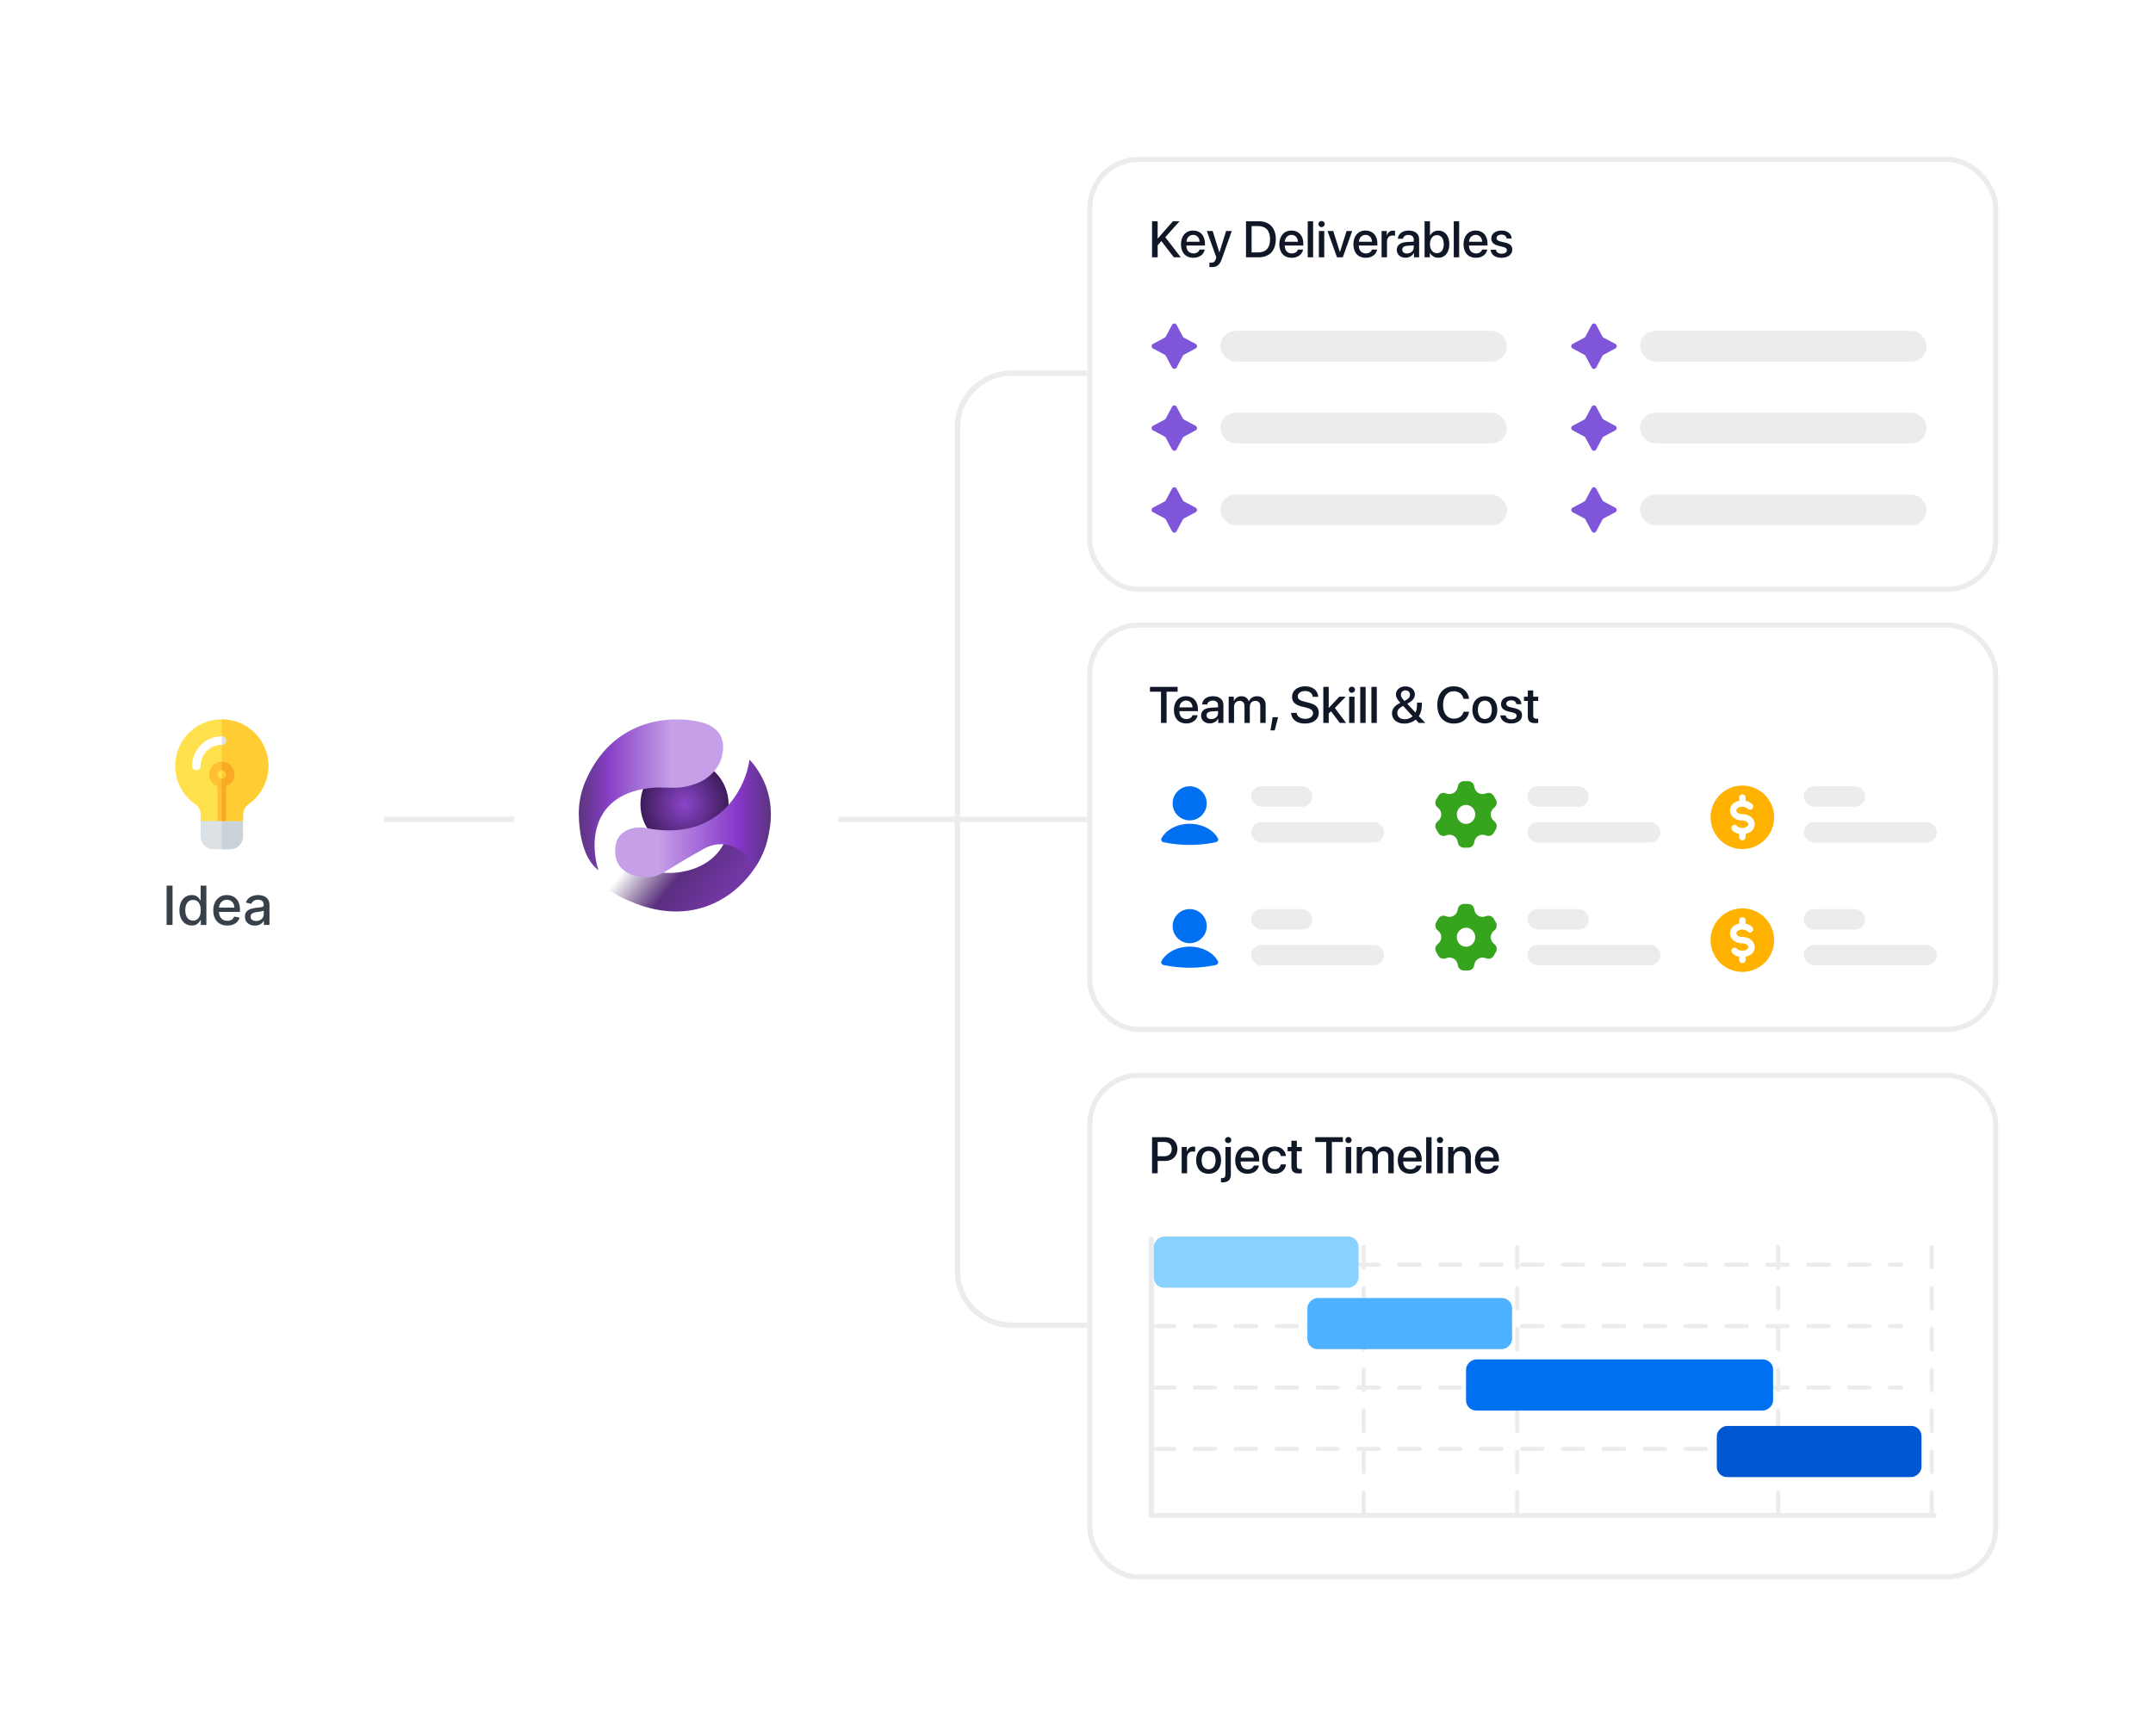 <svg width="398" height="321" viewBox="0 0 398 321" fill="none" xmlns="http://www.w3.org/2000/svg">
<path d="M217 69H187C181.477 69 177 73.477 177 79V152" stroke="#EAECEE"/>
<path d="M218 245H187C181.477 245 177 240.523 177 235V152" stroke="#EAECEE"/>
<line x1="310.5" y1="151.5" x2="55.5" y2="151.5" stroke="#EAECEE" stroke-linecap="round"/>
<g filter="url(#filter0_d_3410_182816)">
<rect x="11" y="121" width="60" height="60" rx="10" fill="white"/>
</g>
<path d="M31.896 163.727V171H30.799V163.727H31.896ZM35.451 171.107C35.011 171.107 34.618 170.994 34.272 170.769C33.929 170.542 33.659 170.219 33.462 169.8C33.268 169.378 33.171 168.873 33.171 168.283C33.171 167.694 33.269 167.19 33.466 166.771C33.665 166.352 33.937 166.031 34.283 165.808C34.628 165.586 35.02 165.474 35.458 165.474C35.797 165.474 36.069 165.531 36.275 165.645C36.483 165.756 36.644 165.886 36.758 166.036C36.874 166.185 36.964 166.316 37.028 166.43H37.092V163.727H38.153V171H37.117V170.151H37.028C36.964 170.267 36.871 170.4 36.751 170.549C36.632 170.698 36.469 170.828 36.261 170.94C36.052 171.051 35.782 171.107 35.451 171.107ZM35.685 170.201C35.991 170.201 36.249 170.121 36.459 169.96C36.673 169.796 36.834 169.57 36.943 169.281C37.054 168.992 37.109 168.656 37.109 168.273C37.109 167.894 37.055 167.562 36.946 167.278C36.837 166.994 36.677 166.773 36.467 166.614C36.256 166.456 35.995 166.376 35.685 166.376C35.366 166.376 35.099 166.459 34.886 166.625C34.673 166.791 34.512 167.017 34.403 167.303C34.297 167.59 34.244 167.913 34.244 168.273C34.244 168.637 34.298 168.965 34.407 169.256C34.516 169.548 34.677 169.778 34.89 169.949C35.105 170.117 35.37 170.201 35.685 170.201ZM42.02 171.11C41.482 171.11 41.02 170.995 40.631 170.766C40.245 170.534 39.947 170.208 39.736 169.789C39.528 169.368 39.424 168.874 39.424 168.308C39.424 167.75 39.528 167.257 39.736 166.831C39.947 166.405 40.241 166.072 40.617 165.833C40.996 165.594 41.438 165.474 41.945 165.474C42.253 165.474 42.551 165.525 42.84 165.627C43.129 165.729 43.388 165.889 43.618 166.107C43.847 166.324 44.029 166.607 44.161 166.955C44.294 167.301 44.36 167.721 44.36 168.216V168.592H40.024V167.797H43.319C43.319 167.518 43.263 167.27 43.149 167.055C43.035 166.837 42.876 166.665 42.67 166.54C42.466 166.414 42.227 166.352 41.952 166.352C41.654 166.352 41.394 166.425 41.171 166.572C40.951 166.716 40.78 166.906 40.66 167.14C40.541 167.372 40.482 167.624 40.482 167.896V168.518C40.482 168.882 40.546 169.192 40.674 169.448C40.804 169.704 40.985 169.899 41.217 170.034C41.449 170.167 41.72 170.233 42.03 170.233C42.232 170.233 42.415 170.205 42.581 170.148C42.746 170.089 42.89 170.001 43.011 169.885C43.131 169.769 43.224 169.626 43.288 169.455L44.292 169.636C44.212 169.932 44.068 170.192 43.859 170.414C43.653 170.634 43.394 170.806 43.081 170.929C42.771 171.05 42.417 171.11 42.02 171.11ZM47.125 171.121C46.78 171.121 46.467 171.057 46.188 170.929C45.908 170.799 45.687 170.611 45.524 170.364C45.363 170.118 45.282 169.816 45.282 169.459C45.282 169.151 45.342 168.898 45.46 168.699C45.578 168.5 45.738 168.343 45.939 168.227C46.141 168.111 46.365 168.023 46.614 167.964C46.863 167.905 47.116 167.86 47.374 167.829C47.701 167.791 47.966 167.76 48.169 167.737C48.373 167.71 48.521 167.669 48.613 167.612C48.706 167.555 48.752 167.463 48.752 167.335V167.31C48.752 167 48.664 166.76 48.489 166.589C48.316 166.419 48.058 166.334 47.715 166.334C47.357 166.334 47.076 166.413 46.87 166.572C46.666 166.728 46.525 166.902 46.447 167.094L45.449 166.866C45.568 166.535 45.74 166.268 45.968 166.064C46.197 165.858 46.461 165.709 46.76 165.616C47.058 165.522 47.372 165.474 47.701 165.474C47.918 165.474 48.149 165.5 48.393 165.553C48.639 165.602 48.869 165.695 49.082 165.83C49.297 165.964 49.474 166.157 49.611 166.408C49.748 166.657 49.817 166.98 49.817 167.378V171H48.78V170.254H48.738C48.669 170.392 48.566 170.527 48.429 170.659C48.291 170.792 48.115 170.902 47.9 170.989C47.684 171.077 47.426 171.121 47.125 171.121ZM47.356 170.268C47.65 170.268 47.901 170.21 48.109 170.094C48.32 169.978 48.48 169.827 48.588 169.64C48.7 169.451 48.755 169.248 48.755 169.033V168.33C48.717 168.367 48.644 168.403 48.535 168.436C48.429 168.467 48.307 168.494 48.169 168.518C48.032 168.539 47.898 168.559 47.768 168.578C47.638 168.595 47.529 168.609 47.441 168.621C47.235 168.647 47.047 168.691 46.877 168.752C46.709 168.814 46.574 168.902 46.472 169.018C46.373 169.132 46.323 169.284 46.323 169.473C46.323 169.736 46.42 169.935 46.614 170.07C46.808 170.202 47.056 170.268 47.356 170.268Z" fill="#38414A"/>
<g clip-path="url(#clip0_3410_182816)">
<path d="M42.565 157H39.434C38.139 157 37.086 155.947 37.086 154.652V150.999C37.086 150.566 37.437 150.216 37.869 150.216H44.131C44.563 150.216 44.914 150.566 44.914 150.999V154.652C44.914 155.947 43.86 157 42.565 157Z" fill="#DBE1E5"/>
<path d="M44.131 150.216H41V157H42.566C43.861 157 44.914 155.947 44.914 154.652V150.999C44.914 150.566 44.563 150.216 44.131 150.216Z" fill="#C9D3D9"/>
<path d="M46.433 134.926C44.888 133.668 42.979 133.006 41.001 133C40.39 132.995 39.769 133.058 39.153 133.188C35.777 133.893 33.11 136.658 32.521 140.082C31.947 143.432 33.298 146.714 36.054 148.656C36.711 149.115 37.087 149.783 37.087 150.487V151.782H44.915V150.587C44.915 149.825 45.306 149.11 45.995 148.619C48.26 147.001 49.611 144.382 49.611 141.606C49.611 139.002 48.453 136.564 46.433 134.926Z" fill="#FFE14D"/>
<path d="M49.611 141.606C49.611 144.382 48.259 147.001 45.994 148.619C45.305 149.11 44.914 149.825 44.914 150.586V151.782H41V133C42.978 133.005 44.888 133.668 46.432 134.926C48.452 136.564 49.611 139.002 49.611 141.606Z" fill="#FFCC33"/>
<path d="M41.784 144.737V151.782H40.219V144.737C40.219 144.304 40.568 143.954 41.002 143.954C41.435 143.954 41.784 144.304 41.784 144.737Z" fill="#FFC033"/>
<path d="M41.001 145.519C39.706 145.519 38.652 144.466 38.652 143.171C38.652 141.876 39.706 140.823 41.001 140.823C42.295 140.823 43.349 141.876 43.349 143.171C43.349 144.466 42.296 145.519 41.001 145.519ZM41.001 142.388C40.569 142.388 40.218 142.739 40.218 143.171C40.218 143.603 40.569 143.954 41.001 143.954C41.432 143.954 41.783 143.603 41.783 143.171C41.783 142.739 41.432 142.388 41.001 142.388Z" fill="#FFC033"/>
<path d="M36.302 142.388C36.734 142.388 37.085 142.038 37.085 141.605C37.085 139.447 38.841 137.692 40.999 137.692C41.431 137.692 41.782 137.341 41.782 136.909C41.782 136.476 41.431 136.126 40.999 136.126C37.977 136.126 35.52 138.584 35.52 141.605C35.52 142.038 35.87 142.388 36.302 142.388Z" fill="white"/>
<path d="M41.783 136.909C41.783 136.477 41.432 136.126 41 136.126V137.692C41.432 137.692 41.783 137.341 41.783 136.909Z" fill="#DBE1E5"/>
<path d="M41.783 151.782V144.737C41.783 144.303 41.433 143.954 41 143.954V151.782H41.783Z" fill="#F9A926"/>
<path d="M41.783 143.171C41.783 143.603 41.432 143.954 41 143.954V145.519C42.295 145.519 43.348 144.466 43.348 143.171C43.348 141.876 42.295 140.823 41 140.823V142.388C41.432 142.388 41.783 142.739 41.783 143.171Z" fill="#F9A926"/>
</g>
<g filter="url(#filter1_d_3410_182816)">
<rect x="95" y="121" width="60" height="60" rx="10" fill="white"/>
</g>
<path d="M108.934 162.125C129.112 177.474 141.675 161.295 142.063 153.817L134.69 153.424C132.827 162.869 119.023 163.699 113.59 157.008L108.934 162.125Z" fill="url(#paint0_linear_3410_182816)"/>
<ellipse cx="126.536" cy="148.7" rx="8.149" ry="8.265" fill="url(#paint1_radial_3410_182816)"/>
<path d="M128.868 133.351C133.445 134.195 134.095 137.09 133.48 139.736C132.915 142.172 130.961 144.066 128.606 144.906C127.665 145.241 126.787 145.441 126.017 145.547C124.308 145.784 122.562 145.483 120.842 145.621C109.136 146.561 109.057 155.992 110.63 160.901C107.829 158.771 107.046 154.134 106.995 150.571C106.966 148.536 107.361 146.509 108.142 144.631C112.248 134.761 121.047 131.909 128.868 133.351Z" fill="url(#paint2_linear_3410_182816)"/>
<path d="M119.165 153.029C132.825 155.862 137.792 145.813 138.568 140.435C145.087 147.676 142.06 156.571 139.732 160.113C137.792 157.358 134.299 154.603 130.031 156.964C127.626 158.295 125.08 159.833 123.288 160.948C122.099 161.687 120.776 162.256 119.378 162.195C116.903 162.085 113.968 161.098 113.733 157.752C113.422 153.344 117.225 152.766 119.165 153.029Z" fill="url(#paint3_linear_3410_182816)"/>
<g filter="url(#filter2_d_3410_182816)">
<rect x="201" y="115.09" width="168.396" height="75.683" rx="9.46" fill="white"/>
<rect x="201.473" y="115.563" width="167.45" height="74.737" rx="8.987" stroke="#EAECEE" stroke-width="0.946"/>
</g>
<path d="M215.654 133.658H214.62V127.884H212.578V126.992H217.692V127.884H215.654V133.658ZM219.257 129.515C218.56 129.515 218.07 130.046 218.02 130.78H220.449C220.426 130.037 219.955 129.515 219.257 129.515ZM220.445 132.231H221.392C221.253 133.118 220.412 133.751 219.299 133.751C217.872 133.751 217.008 132.785 217.008 131.252C217.008 129.727 217.886 128.711 219.257 128.711C220.606 128.711 221.447 129.662 221.447 131.136V131.478H218.015V131.538C218.015 132.383 218.523 132.942 219.322 132.942C219.89 132.942 220.311 132.656 220.445 132.231ZM223.923 132.951C224.621 132.951 225.166 132.471 225.166 131.838V131.455L223.969 131.529C223.373 131.57 223.036 131.834 223.036 132.249C223.036 132.674 223.387 132.951 223.923 132.951ZM223.646 133.741C222.694 133.741 222.029 133.15 222.029 132.277C222.029 131.427 222.68 130.905 223.835 130.84L225.166 130.762V130.388C225.166 129.847 224.801 129.524 224.191 129.524C223.614 129.524 223.253 129.801 223.165 130.235H222.223C222.279 129.358 223.027 128.711 224.228 128.711C225.406 128.711 226.159 129.334 226.159 130.309V133.658H225.203V132.859H225.18C224.898 133.4 224.283 133.741 223.646 133.741ZM227.129 133.658V128.799H228.08V129.616H228.104C228.321 129.076 228.829 128.715 229.485 128.715C230.159 128.715 230.649 129.062 230.843 129.667H230.866C231.115 129.076 231.688 128.715 232.381 128.715C233.342 128.715 233.97 129.353 233.97 130.318V133.658H232.968V130.559C232.968 129.93 232.631 129.57 232.039 129.57C231.448 129.57 231.037 130.009 231.037 130.623V133.658H230.058V130.485C230.058 129.926 229.702 129.57 229.138 129.57C228.547 129.57 228.127 130.032 228.127 130.656V133.658H227.129ZM235.642 135.03H234.848L235.264 132.591H236.271L235.642 135.03ZM238.668 131.801H239.689C239.763 132.462 240.405 132.896 241.283 132.896C242.123 132.896 242.728 132.462 242.728 131.866C242.728 131.349 242.363 131.039 241.5 130.827L240.636 130.619C239.412 130.323 238.844 129.75 238.844 128.822C238.844 127.672 239.846 126.882 241.269 126.882C242.678 126.882 243.643 127.672 243.675 128.822H242.668C242.608 128.157 242.059 127.755 241.255 127.755C240.451 127.755 239.901 128.161 239.901 128.752C239.901 129.224 240.252 129.501 241.112 129.713L241.846 129.893C243.213 130.217 243.782 130.766 243.782 131.741C243.782 132.988 242.788 133.769 241.209 133.769C239.73 133.769 238.733 133.007 238.668 131.801ZM245.634 130.882L247.597 128.799H248.771L246.756 130.891L248.849 133.658H247.69L246.04 131.501L245.625 131.912V133.658H244.627V126.992H245.625V130.882H245.634ZM249.399 133.658V128.799H250.397V133.658H249.399ZM249.898 128.087C249.579 128.087 249.32 127.833 249.32 127.519C249.32 127.2 249.579 126.946 249.898 126.946C250.221 126.946 250.48 127.2 250.48 127.519C250.48 127.833 250.221 128.087 249.898 128.087ZM251.454 133.658V126.992H252.452V133.658H251.454ZM253.515 133.658V126.992H254.512V133.658H253.515ZM262.273 133.658L261.695 133.03C261.155 133.501 260.384 133.774 259.589 133.774C258.236 133.774 257.321 133.011 257.321 131.894C257.321 131.122 257.732 130.54 258.601 130.074C258.711 130.018 258.841 129.944 258.873 129.935C258.273 129.302 258.046 128.882 258.046 128.392C258.046 127.533 258.795 126.891 259.802 126.891C260.822 126.891 261.548 127.514 261.548 128.392C261.548 129.071 261.132 129.584 260.148 130.106L261.663 131.737C261.857 131.376 261.95 130.882 261.95 130.152V129.898H262.846V130.18C262.846 131.122 262.656 131.852 262.291 132.397L263.488 133.658H262.273ZM259.169 130.614C258.55 130.997 258.3 131.344 258.3 131.82C258.3 132.513 258.859 132.975 259.686 132.975C260.24 132.975 260.809 132.757 261.127 132.416L259.377 130.503C259.321 130.531 259.21 130.591 259.169 130.614ZM259.64 129.584C260.37 129.21 260.647 128.891 260.647 128.443C260.647 127.963 260.31 127.63 259.806 127.63C259.317 127.63 258.965 127.972 258.965 128.448C258.965 128.794 259.146 129.094 259.64 129.584ZM268.754 133.769C266.883 133.769 265.7 132.448 265.7 130.323C265.7 128.212 266.892 126.882 268.754 126.882C270.264 126.882 271.405 127.81 271.581 129.201H270.555C270.371 128.346 269.659 127.787 268.754 127.787C267.544 127.787 266.758 128.78 266.758 130.323C266.758 131.88 267.534 132.864 268.758 132.864C269.687 132.864 270.348 132.388 270.555 131.584H271.586C271.331 132.961 270.287 133.769 268.754 133.769ZM274.486 133.751C273.096 133.751 272.181 132.794 272.181 131.228C272.181 129.667 273.101 128.711 274.486 128.711C275.872 128.711 276.792 129.667 276.792 131.228C276.792 132.794 275.877 133.751 274.486 133.751ZM274.486 132.928C275.272 132.928 275.775 132.309 275.775 131.228C275.775 130.152 275.267 129.533 274.486 129.533C273.706 129.533 273.198 130.152 273.198 131.228C273.198 132.309 273.706 132.928 274.486 132.928ZM277.475 130.175C277.475 129.307 278.242 128.711 279.378 128.711C280.459 128.711 281.217 129.316 281.249 130.18H280.311C280.265 129.741 279.91 129.468 279.351 129.468C278.81 129.468 278.45 129.732 278.45 130.115C278.45 130.415 278.69 130.619 279.194 130.743L280.011 130.933C280.991 131.168 281.36 131.538 281.36 132.254C281.36 133.141 280.533 133.751 279.341 133.751C278.191 133.751 277.429 133.155 277.35 132.263H278.339C278.418 132.73 278.778 132.988 279.388 132.988C279.988 132.988 280.358 132.739 280.358 132.346C280.358 132.037 280.173 131.866 279.665 131.737L278.796 131.524C277.919 131.312 277.475 130.854 277.475 130.175ZM282.427 127.648H283.43V128.799H284.353V129.589H283.43V132.268C283.43 132.688 283.614 132.878 284.021 132.878C284.122 132.878 284.284 132.868 284.349 132.854V133.644C284.238 133.672 284.016 133.691 283.794 133.691C282.811 133.691 282.427 133.316 282.427 132.379V129.589H281.72V128.799H282.427V127.648Z" fill="#101828"/>
<path fill-rule="evenodd" clip-rule="evenodd" d="M271.411 167.122C271.948 167.122 272.408 167.503 272.509 168.03L272.554 168.264C272.73 169.185 273.682 169.735 274.568 169.427L274.793 169.349C275.3 169.173 275.86 169.382 276.128 169.846L276.533 170.548C276.801 171.012 276.701 171.602 276.296 171.953L276.115 172.109C275.406 172.722 275.406 173.821 276.115 174.435L276.296 174.591C276.701 174.941 276.801 175.531 276.533 175.995L276.128 176.697C275.86 177.162 275.3 177.37 274.793 177.194L274.568 177.116C273.682 176.808 272.73 177.358 272.554 178.279L272.509 178.513C272.408 179.04 271.948 179.421 271.411 179.421H270.601C270.065 179.421 269.604 179.04 269.504 178.513L269.459 178.279C269.282 177.358 268.33 176.808 267.445 177.116L267.22 177.194C266.713 177.37 266.153 177.162 265.885 176.697L265.48 175.995C265.212 175.531 265.311 174.941 265.717 174.591L265.897 174.435C266.606 173.821 266.606 172.722 265.897 172.109L265.717 171.953C265.311 171.602 265.212 171.012 265.48 170.548L265.885 169.846C266.153 169.382 266.713 169.173 267.22 169.349L267.445 169.427C268.33 169.735 269.282 169.185 269.459 168.264L269.504 168.03C269.604 167.503 270.065 167.122 270.601 167.122H271.411ZM271.006 175.029C271.947 175.029 272.709 174.242 272.709 173.272C272.709 172.301 271.947 171.515 271.006 171.515C270.066 171.515 269.303 172.301 269.303 173.272C269.303 174.242 270.066 175.029 271.006 175.029Z" fill="#36A41D"/>
<path d="M224.747 155.71C225.096 155.637 225.304 155.272 225.13 154.961C224.748 154.275 224.147 153.672 223.377 153.213C222.386 152.621 221.171 152.301 219.922 152.301C218.672 152.301 217.457 152.621 216.466 153.213C215.696 153.672 215.095 154.275 214.713 154.961C214.539 155.272 214.747 155.637 215.096 155.71C218.279 156.373 221.564 156.373 224.747 155.71Z" fill="#0070F2"/>
<path d="M219.923 151.67C221.665 151.67 223.076 150.258 223.076 148.517C223.076 146.775 221.665 145.363 219.923 145.363C218.181 145.363 216.77 146.775 216.77 148.517C216.77 150.258 218.181 151.67 219.923 151.67Z" fill="#0070F2"/>
<path fill-rule="evenodd" clip-rule="evenodd" d="M271.411 144.417C271.948 144.417 272.408 144.798 272.509 145.325L272.554 145.559C272.73 146.48 273.682 147.03 274.568 146.722L274.793 146.644C275.3 146.468 275.86 146.677 276.128 147.141L276.533 147.843C276.801 148.307 276.701 148.897 276.296 149.248L276.115 149.404C275.406 150.017 275.406 151.116 276.115 151.73L276.296 151.886C276.701 152.236 276.801 152.826 276.533 153.29L276.128 153.992C275.86 154.456 275.3 154.665 274.793 154.489L274.568 154.411C273.682 154.103 272.73 154.653 272.554 155.574L272.509 155.808C272.408 156.335 271.948 156.716 271.411 156.716H270.601C270.065 156.716 269.604 156.335 269.504 155.808L269.459 155.574C269.282 154.653 268.33 154.103 267.445 154.411L267.22 154.489C266.713 154.665 266.153 154.456 265.885 153.992L265.48 153.29C265.212 152.826 265.311 152.236 265.717 151.886L265.897 151.73C266.606 151.116 266.606 150.017 265.897 149.404L265.717 149.248C265.311 148.897 265.212 148.307 265.48 147.843L265.885 147.141C266.153 146.677 266.713 146.468 267.22 146.644L267.445 146.722C268.33 147.03 269.282 146.48 269.459 145.559L269.504 145.325C269.604 144.798 270.065 144.417 270.601 144.417H271.411ZM271.006 152.323C271.947 152.323 272.709 151.537 272.709 150.567C272.709 149.596 271.947 148.81 271.006 148.81C270.066 148.81 269.303 149.596 269.303 150.567C269.303 151.537 270.066 152.323 271.006 152.323Z" fill="#36A41D"/>
<path d="M224.747 178.415C225.096 178.342 225.304 177.977 225.13 177.666C224.748 176.98 224.147 176.377 223.377 175.918C222.386 175.326 221.171 175.006 219.922 175.006C218.672 175.006 217.457 175.326 216.466 175.918C215.696 176.377 215.095 176.98 214.713 177.666C214.539 177.977 214.747 178.342 215.096 178.415C218.279 179.078 221.564 179.078 224.747 178.415Z" fill="#0070F2"/>
<path d="M219.923 174.375C221.665 174.375 223.076 172.963 223.076 171.222C223.076 169.48 221.665 168.068 219.923 168.068C218.181 168.068 216.77 169.48 216.77 171.222C216.77 172.963 218.181 174.375 219.923 174.375Z" fill="#0070F2"/>
<path d="M327.966 151.101C327.966 152.263 327.621 153.399 326.976 154.365C326.33 155.331 325.413 156.084 324.339 156.528C323.266 156.973 322.085 157.089 320.945 156.862C319.806 156.636 318.759 156.076 317.937 155.255C317.116 154.433 316.556 153.386 316.33 152.247C316.103 151.107 316.219 149.926 316.664 148.853C317.109 147.78 317.862 146.862 318.828 146.217C319.794 145.571 320.929 145.227 322.091 145.227C322.863 145.226 323.627 145.378 324.339 145.674C325.052 145.969 325.7 146.401 326.245 146.947C326.791 147.492 327.223 148.14 327.519 148.853C327.814 149.566 327.966 150.329 327.966 151.101ZM324.371 152.402C324.371 151.999 324.224 151.61 323.959 151.306L323.958 151.305C323.782 151.105 323.573 150.938 323.338 150.812L323.336 150.81C323.133 150.705 322.917 150.627 322.694 150.578H322.692C322.498 150.537 322.301 150.516 322.102 150.516C321.984 150.517 321.866 150.508 321.75 150.489C321.623 150.468 321.499 150.428 321.383 150.372L321.382 150.371C321.276 150.317 321.182 150.241 321.107 150.15L321.106 150.149C321.028 150.057 320.982 149.943 320.976 149.822C320.982 149.724 321.014 149.629 321.069 149.546C321.124 149.464 321.199 149.398 321.288 149.355C321.538 149.208 321.823 149.132 322.112 149.135C322.21 149.143 322.307 149.159 322.402 149.184L322.438 149.191C322.559 149.22 322.677 149.261 322.789 149.314C322.894 149.362 322.99 149.427 323.072 149.508C323.126 149.566 323.191 149.613 323.263 149.646C323.335 149.679 323.413 149.696 323.493 149.698C323.572 149.7 323.651 149.685 323.724 149.656C323.798 149.626 323.865 149.582 323.921 149.526C323.977 149.469 324.021 149.403 324.05 149.329C324.08 149.255 324.094 149.176 324.092 149.097C324.091 149.018 324.073 148.94 324.04 148.867C324.007 148.795 323.96 148.73 323.902 148.677C323.719 148.496 323.505 148.349 323.271 148.243C323.084 148.156 322.889 148.09 322.688 148.044H322.688L322.682 148.042V147.459C322.685 147.38 322.671 147.302 322.643 147.228C322.615 147.154 322.572 147.087 322.517 147.03C322.463 146.973 322.397 146.928 322.324 146.897C322.252 146.867 322.173 146.851 322.095 146.851C322.016 146.851 321.937 146.867 321.865 146.897C321.792 146.928 321.726 146.973 321.672 147.03C321.617 147.087 321.574 147.154 321.546 147.228C321.518 147.302 321.504 147.38 321.507 147.459V148.025C321.208 148.088 320.922 148.202 320.661 148.362C320.405 148.511 320.191 148.724 320.04 148.979C319.89 149.235 319.807 149.525 319.801 149.822C319.806 150.212 319.944 150.59 320.194 150.89C320.375 151.113 320.601 151.294 320.857 151.422C321.078 151.532 321.313 151.608 321.556 151.649C321.737 151.678 321.919 151.693 322.102 151.692C322.217 151.692 322.331 151.703 322.444 151.726C322.564 151.753 322.68 151.795 322.79 151.851C322.897 151.91 322.993 151.988 323.074 152.08C323.152 152.169 323.195 152.284 323.196 152.403C323.196 152.475 323.196 152.644 322.91 152.828C322.657 152.981 322.366 153.062 322.07 153.061C321.947 153.055 321.825 153.04 321.704 153.017C321.587 152.992 321.473 152.955 321.363 152.907C321.26 152.861 321.169 152.791 321.098 152.704C321.048 152.644 320.987 152.594 320.918 152.558C320.848 152.522 320.772 152.501 320.695 152.494C320.617 152.488 320.538 152.497 320.464 152.522C320.39 152.546 320.321 152.585 320.262 152.636C320.203 152.687 320.155 152.749 320.12 152.819C320.086 152.889 320.065 152.966 320.061 153.044C320.056 153.122 320.066 153.2 320.092 153.273C320.118 153.347 320.158 153.415 320.21 153.473C320.404 153.703 320.65 153.884 320.928 153.998C321.112 154.077 321.305 154.136 321.502 154.174H321.507V154.755C321.504 154.834 321.518 154.913 321.546 154.986C321.574 155.06 321.617 155.127 321.672 155.184C321.726 155.241 321.792 155.286 321.865 155.317C321.937 155.348 322.016 155.364 322.095 155.364C322.173 155.364 322.252 155.348 322.324 155.317C322.397 155.286 322.463 155.241 322.517 155.184C322.572 155.127 322.615 155.06 322.643 154.986C322.671 154.913 322.685 154.834 322.682 154.755V154.169C322.99 154.103 323.284 153.983 323.55 153.814C323.798 153.671 324.004 153.465 324.148 153.218C324.292 152.971 324.369 152.69 324.371 152.404V152.402Z" fill="#FFB300"/>
<path d="M327.966 173.806C327.966 174.968 327.621 176.104 326.976 177.07C326.33 178.036 325.413 178.789 324.339 179.233C323.266 179.678 322.085 179.794 320.945 179.568C319.806 179.341 318.759 178.781 317.937 177.96C317.116 177.138 316.556 176.092 316.33 174.952C316.103 173.813 316.219 172.631 316.664 171.558C317.109 170.485 317.862 169.567 318.828 168.922C319.794 168.276 320.929 167.932 322.091 167.932C322.863 167.932 323.627 168.083 324.339 168.379C325.052 168.674 325.7 169.106 326.245 169.652C326.791 170.197 327.223 170.845 327.519 171.558C327.814 172.271 327.966 173.035 327.966 173.806ZM324.371 175.107C324.371 174.704 324.224 174.315 323.959 174.012L323.958 174.01C323.782 173.81 323.573 173.643 323.338 173.517L323.336 173.515C323.133 173.41 322.917 173.332 322.694 173.283H322.692C322.498 173.242 322.301 173.221 322.102 173.221C321.984 173.222 321.866 173.213 321.75 173.194C321.623 173.173 321.499 173.133 321.383 173.077L321.382 173.076C321.276 173.022 321.182 172.947 321.107 172.855L321.106 172.854C321.028 172.763 320.982 172.648 320.976 172.528C320.982 172.429 321.014 172.334 321.069 172.251C321.124 172.169 321.199 172.103 321.288 172.06C321.538 171.914 321.823 171.837 322.112 171.84C322.21 171.848 322.307 171.864 322.402 171.889L322.438 171.896C322.559 171.925 322.677 171.966 322.789 172.019C322.894 172.067 322.99 172.132 323.072 172.213C323.126 172.271 323.191 172.318 323.263 172.351C323.335 172.384 323.413 172.401 323.493 172.403C323.572 172.405 323.651 172.39 323.724 172.361C323.798 172.331 323.865 172.287 323.921 172.231C323.977 172.174 324.021 172.108 324.05 172.034C324.08 171.96 324.094 171.881 324.092 171.802C324.091 171.723 324.073 171.645 324.04 171.573C324.007 171.5 323.96 171.435 323.902 171.382C323.719 171.201 323.505 171.054 323.271 170.948C323.084 170.862 322.889 170.795 322.688 170.749H322.688L322.682 170.748V170.164C322.685 170.085 322.671 170.007 322.643 169.933C322.615 169.859 322.572 169.792 322.517 169.735C322.463 169.679 322.397 169.633 322.324 169.603C322.252 169.572 322.173 169.556 322.095 169.556C322.016 169.556 321.937 169.572 321.865 169.603C321.792 169.633 321.726 169.679 321.672 169.735C321.617 169.792 321.574 169.859 321.546 169.933C321.518 170.007 321.504 170.085 321.507 170.164V170.73C321.208 170.793 320.922 170.907 320.661 171.067C320.405 171.216 320.191 171.429 320.04 171.684C319.89 171.94 319.807 172.23 319.801 172.527C319.806 172.917 319.944 173.295 320.194 173.595C320.375 173.818 320.601 173.999 320.857 174.127C321.078 174.237 321.313 174.313 321.556 174.354C321.737 174.383 321.919 174.398 322.102 174.397C322.217 174.397 322.331 174.408 322.444 174.432C322.564 174.458 322.68 174.5 322.79 174.556C322.897 174.615 322.993 174.693 323.074 174.785C323.152 174.875 323.195 174.989 323.196 175.108C323.196 175.18 323.196 175.349 322.91 175.533C322.657 175.686 322.366 175.767 322.07 175.766C321.947 175.76 321.825 175.745 321.704 175.722C321.587 175.697 321.473 175.66 321.363 175.612C321.26 175.566 321.169 175.497 321.098 175.409C321.048 175.349 320.987 175.299 320.918 175.263C320.848 175.227 320.772 175.206 320.695 175.199C320.617 175.193 320.538 175.202 320.464 175.227C320.39 175.251 320.321 175.29 320.262 175.341C320.203 175.392 320.155 175.455 320.12 175.524C320.086 175.594 320.065 175.671 320.061 175.749C320.056 175.827 320.066 175.905 320.092 175.978C320.118 176.052 320.158 176.12 320.21 176.178C320.404 176.409 320.65 176.589 320.928 176.704C321.112 176.782 321.305 176.841 321.502 176.879H321.507V177.46C321.504 177.539 321.518 177.618 321.546 177.692C321.574 177.765 321.617 177.833 321.672 177.889C321.726 177.946 321.792 177.991 321.865 178.022C321.937 178.053 322.016 178.069 322.095 178.069C322.173 178.069 322.252 178.053 322.324 178.022C322.397 177.991 322.463 177.946 322.517 177.889C322.572 177.833 322.615 177.765 322.643 177.692C322.671 177.618 322.685 177.539 322.682 177.46V176.874C322.99 176.808 323.284 176.688 323.55 176.519C323.798 176.376 324.004 176.17 324.148 175.923C324.292 175.676 324.369 175.395 324.371 175.109V175.107Z" fill="#FFB300"/>
<rect x="231.273" y="145.363" width="11.352" height="3.784" rx="1.892" fill="#EAECEE"/>
<rect x="231.273" y="151.986" width="24.597" height="3.784" rx="1.892" fill="#EAECEE"/>
<rect x="231.273" y="168.068" width="11.352" height="3.784" rx="1.892" fill="#EAECEE"/>
<rect x="231.273" y="174.691" width="24.597" height="3.784" rx="1.892" fill="#EAECEE"/>
<rect x="282.359" y="145.363" width="11.352" height="3.784" rx="1.892" fill="#EAECEE"/>
<rect x="282.359" y="151.986" width="24.597" height="3.784" rx="1.892" fill="#EAECEE"/>
<rect x="282.359" y="168.068" width="11.352" height="3.784" rx="1.892" fill="#EAECEE"/>
<rect x="282.359" y="174.691" width="24.597" height="3.784" rx="1.892" fill="#EAECEE"/>
<rect x="333.445" y="145.363" width="11.352" height="3.784" rx="1.892" fill="#EAECEE"/>
<rect x="333.445" y="151.986" width="24.597" height="3.784" rx="1.892" fill="#EAECEE"/>
<rect x="333.445" y="168.068" width="11.352" height="3.784" rx="1.892" fill="#EAECEE"/>
<rect x="333.445" y="174.691" width="24.597" height="3.784" rx="1.892" fill="#EAECEE"/>
<g filter="url(#filter3_d_3410_182816)">
<rect x="201" y="29" width="168.396" height="80.414" rx="9.46" fill="white"/>
<rect x="201.473" y="29.473" width="167.45" height="79.468" rx="8.987" stroke="#EAECEE" stroke-width="0.946"/>
</g>
<path d="M214.001 47.568H212.966V40.903H214.001V44.076H214.042L216.828 40.903H218.056L215.414 43.854L218.278 47.568H216.994L214.684 44.566L214.001 45.346V47.568ZM220.56 43.425C219.863 43.425 219.373 43.956 219.322 44.691H221.752C221.729 43.947 221.258 43.425 220.56 43.425ZM221.747 46.141H222.694C222.556 47.028 221.715 47.661 220.602 47.661C219.174 47.661 218.311 46.695 218.311 45.162C218.311 43.637 219.188 42.621 220.56 42.621C221.909 42.621 222.75 43.573 222.75 45.046V45.388H219.318V45.448C219.318 46.293 219.826 46.852 220.625 46.852C221.193 46.852 221.613 46.566 221.747 46.141ZM223.978 49.379C223.9 49.379 223.646 49.37 223.572 49.356V48.548C223.646 48.566 223.812 48.566 223.895 48.566C224.362 48.566 224.607 48.372 224.759 47.873C224.759 47.864 224.847 47.578 224.847 47.573L223.092 42.709H224.172L225.406 46.663H225.42L226.653 42.709H227.706L225.882 47.822C225.466 49 224.99 49.379 223.978 49.379ZM230.335 40.903H232.686C234.668 40.903 235.841 42.122 235.841 44.224C235.841 46.33 234.672 47.568 232.686 47.568H230.335V40.903ZM231.369 41.794V46.672H232.589C234.002 46.672 234.783 45.808 234.783 44.233C234.783 42.663 233.998 41.794 232.589 41.794H231.369ZM238.742 43.425C238.044 43.425 237.555 43.956 237.504 44.691H239.934C239.911 43.947 239.439 43.425 238.742 43.425ZM239.929 46.141H240.876C240.737 47.028 239.897 47.661 238.783 47.661C237.356 47.661 236.492 46.695 236.492 45.162C236.492 43.637 237.37 42.621 238.742 42.621C240.091 42.621 240.931 43.573 240.931 45.046V45.388H237.499V45.448C237.499 46.293 238.007 46.852 238.807 46.852C239.375 46.852 239.795 46.566 239.929 46.141ZM241.744 47.568V40.903H242.742V47.568H241.744ZM243.8 47.568V42.709H244.798V47.568H243.8ZM244.299 41.997C243.98 41.997 243.722 41.743 243.722 41.429C243.722 41.111 243.98 40.856 244.299 40.856C244.622 40.856 244.881 41.111 244.881 41.429C244.881 41.743 244.622 41.997 244.299 41.997ZM249.967 42.709L248.225 47.568H247.154L245.403 42.709H246.465L247.685 46.594H247.703L248.923 42.709H249.967ZM252.434 43.425C251.736 43.425 251.246 43.956 251.196 44.691H253.625C253.602 43.947 253.131 43.425 252.434 43.425ZM253.621 46.141H254.568C254.429 47.028 253.589 47.661 252.475 47.661C251.048 47.661 250.184 46.695 250.184 45.162C250.184 43.637 251.062 42.621 252.434 42.621C253.783 42.621 254.623 43.573 254.623 45.046V45.388H251.191V45.448C251.191 46.293 251.699 46.852 252.498 46.852C253.067 46.852 253.487 46.566 253.621 46.141ZM255.399 47.568V42.709H256.351V43.536H256.374C256.536 42.968 256.97 42.63 257.543 42.63C257.686 42.63 257.811 42.653 257.885 42.667V43.596C257.806 43.563 257.63 43.54 257.436 43.54C256.794 43.54 256.397 43.97 256.397 44.658V47.568H255.399ZM260.102 46.862C260.799 46.862 261.344 46.381 261.344 45.748V45.365L260.148 45.439C259.552 45.48 259.215 45.744 259.215 46.16C259.215 46.584 259.566 46.862 260.102 46.862ZM259.825 47.651C258.873 47.651 258.208 47.06 258.208 46.187C258.208 45.337 258.859 44.815 260.014 44.751L261.344 44.672V44.298C261.344 43.757 260.979 43.434 260.37 43.434C259.792 43.434 259.432 43.711 259.344 44.145H258.402C258.457 43.268 259.206 42.621 260.407 42.621C261.585 42.621 262.338 43.245 262.338 44.219V47.568H261.381V46.769H261.358C261.076 47.31 260.462 47.651 259.825 47.651ZM265.894 47.651C265.183 47.651 264.633 47.305 264.333 46.742H264.315V47.568H263.345V40.903H264.342V43.536H264.365C264.656 42.972 265.211 42.63 265.899 42.63C267.123 42.63 267.922 43.6 267.922 45.139C267.922 46.681 267.128 47.651 265.894 47.651ZM265.627 43.471C264.869 43.471 264.338 44.136 264.338 45.139C264.338 46.15 264.869 46.806 265.627 46.806C266.412 46.806 266.897 46.169 266.897 45.139C266.897 44.118 266.412 43.471 265.627 43.471ZM268.74 47.568V40.903H269.738V47.568H268.74ZM272.796 43.425C272.098 43.425 271.609 43.956 271.558 44.691H273.988C273.964 43.947 273.493 43.425 272.796 43.425ZM273.983 46.141H274.93C274.791 47.028 273.951 47.661 272.837 47.661C271.41 47.661 270.546 46.695 270.546 45.162C270.546 43.637 271.424 42.621 272.796 42.621C274.145 42.621 274.985 43.573 274.985 45.046V45.388H271.553V45.448C271.553 46.293 272.061 46.852 272.86 46.852C273.429 46.852 273.849 46.566 273.983 46.141ZM275.674 44.085C275.674 43.217 276.44 42.621 277.577 42.621C278.658 42.621 279.415 43.226 279.448 44.09H278.51C278.464 43.651 278.108 43.379 277.549 43.379C277.009 43.379 276.648 43.642 276.648 44.025C276.648 44.326 276.889 44.529 277.392 44.654L278.21 44.843C279.189 45.078 279.559 45.448 279.559 46.164C279.559 47.051 278.732 47.661 277.54 47.661C276.39 47.661 275.627 47.065 275.549 46.173H276.537C276.616 46.64 276.976 46.899 277.586 46.899C278.187 46.899 278.556 46.649 278.556 46.257C278.556 45.947 278.371 45.776 277.863 45.647L276.995 45.434C276.117 45.222 275.674 44.764 275.674 44.085Z" fill="#101828"/>
<path d="M216.664 60.056C216.843 59.722 217.321 59.722 217.499 60.056L218.66 62.231C218.704 62.314 218.772 62.382 218.854 62.426L221.03 63.586C221.364 63.764 221.364 64.243 221.03 64.421L218.854 65.582C218.772 65.626 218.704 65.694 218.66 65.776L217.499 67.952C217.321 68.285 216.843 68.285 216.664 67.952L215.504 65.776C215.46 65.694 215.392 65.626 215.309 65.582L213.134 64.421C212.8 64.243 212.8 63.764 213.134 63.586L215.309 62.426C215.392 62.382 215.46 62.314 215.504 62.231L216.664 60.056Z" fill="#7F56D9"/>
<path d="M216.664 75.192C216.843 74.859 217.321 74.859 217.499 75.192L218.66 77.368C218.704 77.451 218.772 77.518 218.854 77.562L221.03 78.723C221.364 78.901 221.364 79.38 221.03 79.558L218.854 80.718C218.772 80.762 218.704 80.83 218.66 80.913L217.499 83.088C217.321 83.422 216.843 83.422 216.664 83.088L215.504 80.913C215.46 80.83 215.392 80.762 215.309 80.718L213.134 79.558C212.8 79.38 212.8 78.901 213.134 78.723L215.309 77.562C215.392 77.518 215.46 77.451 215.504 77.368L216.664 75.192Z" fill="#7F56D9"/>
<path d="M216.664 90.329C216.843 89.995 217.321 89.995 217.499 90.329L218.66 92.504C218.704 92.587 218.772 92.655 218.854 92.699L221.03 93.86C221.364 94.038 221.364 94.516 221.03 94.694L218.854 95.855C218.772 95.899 218.704 95.967 218.66 96.05L217.499 98.225C217.321 98.559 216.843 98.559 216.664 98.225L215.504 96.05C215.46 95.967 215.392 95.899 215.309 95.855L213.134 94.694C212.8 94.516 212.8 94.038 213.134 93.86L215.309 92.699C215.392 92.655 215.46 92.587 215.504 92.504L216.664 90.329Z" fill="#7F56D9"/>
<rect x="225.598" y="61.166" width="52.978" height="5.676" rx="2.838" fill="#EAECEE"/>
<rect x="225.598" y="76.302" width="52.978" height="5.676" rx="2.838" fill="#EAECEE"/>
<rect x="225.598" y="91.439" width="52.978" height="5.676" rx="2.838" fill="#EAECEE"/>
<path d="M294.241 60.056C294.419 59.722 294.897 59.722 295.075 60.056L296.236 62.231C296.28 62.314 296.348 62.382 296.431 62.426L298.606 63.586C298.94 63.764 298.94 64.243 298.606 64.421L296.431 65.582C296.348 65.626 296.28 65.694 296.236 65.776L295.075 67.952C294.897 68.285 294.419 68.285 294.241 67.952L293.08 65.776C293.036 65.694 292.968 65.626 292.885 65.582L290.71 64.421C290.376 64.243 290.376 63.764 290.71 63.586L292.885 62.426C292.968 62.382 293.036 62.314 293.08 62.231L294.241 60.056Z" fill="#7F56D9"/>
<path d="M294.241 75.192C294.419 74.859 294.897 74.859 295.075 75.192L296.236 77.368C296.28 77.451 296.348 77.518 296.431 77.562L298.606 78.723C298.94 78.901 298.94 79.38 298.606 79.558L296.431 80.718C296.348 80.762 296.28 80.83 296.236 80.913L295.075 83.088C294.897 83.422 294.419 83.422 294.241 83.088L293.08 80.913C293.036 80.83 292.968 80.762 292.885 80.718L290.71 79.558C290.376 79.38 290.376 78.901 290.71 78.723L292.885 77.562C292.968 77.518 293.036 77.451 293.08 77.368L294.241 75.192Z" fill="#7F56D9"/>
<path d="M294.241 90.329C294.419 89.995 294.897 89.995 295.075 90.329L296.236 92.504C296.28 92.587 296.348 92.655 296.431 92.699L298.606 93.86C298.94 94.038 298.94 94.516 298.606 94.694L296.431 95.855C296.348 95.899 296.28 95.967 296.236 96.05L295.075 98.225C294.897 98.559 294.419 98.559 294.241 98.225L293.08 96.05C293.036 95.967 292.968 95.899 292.885 95.855L290.71 94.694C290.376 94.516 290.376 94.038 290.71 93.86L292.885 92.699C292.968 92.655 293.036 92.587 293.08 92.504L294.241 90.329Z" fill="#7F56D9"/>
<rect x="303.172" y="61.166" width="52.978" height="5.676" rx="2.838" fill="#EAECEE"/>
<rect x="303.172" y="76.302" width="52.978" height="5.676" rx="2.838" fill="#EAECEE"/>
<rect x="303.172" y="91.439" width="52.978" height="5.676" rx="2.838" fill="#EAECEE"/>
<g filter="url(#filter4_d_3410_182816)">
<rect x="201" y="198.342" width="168.396" height="93.658" rx="9.46" fill="white"/>
<rect x="201.473" y="198.815" width="167.45" height="92.712" rx="8.987" stroke="#EAECEE" stroke-width="0.946"/>
</g>
<path d="M212.966 210.244H215.465C216.758 210.244 217.659 211.136 217.659 212.434C217.659 213.737 216.74 214.633 215.433 214.633H214.001V216.91H212.966V210.244ZM214.001 211.117V213.764H215.188C216.089 213.764 216.601 213.279 216.601 212.439C216.601 211.598 216.089 211.117 215.192 211.117H214.001ZM218.444 216.91V212.051H219.396V212.877H219.419C219.581 212.309 220.015 211.972 220.588 211.972C220.731 211.972 220.856 211.995 220.93 212.009V212.938C220.851 212.905 220.676 212.882 220.482 212.882C219.84 212.882 219.442 213.312 219.442 214V216.91H218.444ZM223.424 217.003C222.034 217.003 221.119 216.046 221.119 214.48C221.119 212.919 222.038 211.963 223.424 211.963C224.81 211.963 225.729 212.919 225.729 214.48C225.729 216.046 224.815 217.003 223.424 217.003ZM223.424 216.18C224.209 216.18 224.713 215.561 224.713 214.48C224.713 213.404 224.205 212.785 223.424 212.785C222.643 212.785 222.135 213.404 222.135 214.48C222.135 215.561 222.643 216.18 223.424 216.18ZM227.531 212.051V217.141C227.531 218.13 227.018 218.601 225.942 218.601C225.896 218.601 225.738 218.601 225.711 218.592V217.806C225.729 217.806 225.835 217.811 225.854 217.811C226.348 217.811 226.533 217.626 226.533 217.137V212.051H227.531ZM227.032 211.339C226.713 211.339 226.454 211.085 226.454 210.771C226.454 210.452 226.713 210.198 227.032 210.198C227.355 210.198 227.614 210.452 227.614 210.771C227.614 211.085 227.355 211.339 227.032 211.339ZM230.584 212.767C229.887 212.767 229.397 213.298 229.346 214.032H231.776C231.753 213.289 231.282 212.767 230.584 212.767ZM231.771 215.483H232.718C232.58 216.37 231.739 217.003 230.626 217.003C229.198 217.003 228.335 216.037 228.335 214.503C228.335 212.979 229.212 211.963 230.584 211.963C231.933 211.963 232.774 212.914 232.774 214.388V214.73H229.342V214.79C229.342 215.635 229.85 216.194 230.649 216.194C231.217 216.194 231.637 215.908 231.771 215.483ZM237.721 213.723H236.769C236.668 213.205 236.28 212.794 235.628 212.794C234.857 212.794 234.349 213.436 234.349 214.48C234.349 215.547 234.862 216.166 235.638 216.166C236.252 216.166 236.654 215.829 236.769 215.266H237.73C237.624 216.3 236.797 217.003 235.628 217.003C234.238 217.003 233.333 216.051 233.333 214.48C233.333 212.938 234.238 211.963 235.619 211.963C236.871 211.963 237.633 212.767 237.721 213.723ZM238.728 210.9H239.73V212.051H240.654V212.841H239.73V215.52C239.73 215.94 239.915 216.129 240.322 216.129C240.423 216.129 240.585 216.12 240.65 216.106V216.896C240.539 216.924 240.317 216.942 240.095 216.942C239.111 216.942 238.728 216.568 238.728 215.631V212.841H238.021V212.051H238.728V210.9ZM246.207 216.91H245.172V211.136H243.13V210.244H248.244V211.136H246.207V216.91ZM248.78 216.91V212.051H249.778V216.91H248.78ZM249.279 211.339C248.96 211.339 248.701 211.085 248.701 210.771C248.701 210.452 248.96 210.198 249.279 210.198C249.602 210.198 249.861 210.452 249.861 210.771C249.861 211.085 249.602 211.339 249.279 211.339ZM250.798 216.91V212.051H251.75V212.868H251.773C251.99 212.328 252.498 211.967 253.154 211.967C253.829 211.967 254.318 212.314 254.512 212.919H254.535C254.785 212.328 255.358 211.967 256.051 211.967C257.011 211.967 257.64 212.605 257.64 213.57V216.91H256.637V213.811C256.637 213.182 256.3 212.822 255.709 212.822C255.118 212.822 254.706 213.261 254.706 213.875V216.91H253.727V213.737C253.727 213.178 253.371 212.822 252.808 212.822C252.217 212.822 251.796 213.284 251.796 213.908V216.91H250.798ZM260.638 212.767C259.94 212.767 259.45 213.298 259.4 214.032H261.829C261.806 213.289 261.335 212.767 260.638 212.767ZM261.825 215.483H262.772C262.633 216.37 261.792 217.003 260.679 217.003C259.252 217.003 258.388 216.037 258.388 214.503C258.388 212.979 259.266 211.963 260.638 211.963C261.986 211.963 262.827 212.914 262.827 214.388V214.73H259.395V214.79C259.395 215.635 259.903 216.194 260.702 216.194C261.27 216.194 261.691 215.908 261.825 215.483ZM263.64 216.91V210.244H264.638V216.91H263.64ZM265.696 216.91V212.051H266.694V216.91H265.696ZM266.195 211.339C265.876 211.339 265.617 211.085 265.617 210.771C265.617 210.452 265.876 210.198 266.195 210.198C266.518 210.198 266.777 210.452 266.777 210.771C266.777 211.085 266.518 211.339 266.195 211.339ZM267.714 216.91V212.051H268.666V212.864H268.689C268.952 212.309 269.47 211.967 270.218 211.967C271.29 211.967 271.904 212.651 271.904 213.764V216.91H270.902V213.958C270.902 213.229 270.56 212.827 269.867 212.827C269.165 212.827 268.712 213.326 268.712 214.078V216.91H267.714ZM274.902 212.767C274.205 212.767 273.715 213.298 273.664 214.032H276.094C276.071 213.289 275.6 212.767 274.902 212.767ZM276.089 215.483H277.036C276.898 216.37 276.057 217.003 274.944 217.003C273.516 217.003 272.653 216.037 272.653 214.503C272.653 212.979 273.53 211.963 274.902 211.963C276.251 211.963 277.092 212.914 277.092 214.388V214.73H273.66V214.79C273.66 215.635 274.168 216.194 274.967 216.194C275.535 216.194 275.955 215.908 276.089 215.483Z" fill="#101828"/>
<path d="M213.299 267.876H351.421" stroke="#EAECEE" stroke-width="0.757" stroke-linecap="round" stroke-dasharray="3.78 3.78"/>
<path d="M280.467 279.701L280.467 228.615" stroke="#EAECEE" stroke-width="0.757" stroke-linecap="round" stroke-dasharray="3.78 3.78"/>
<path d="M252.086 279.701L252.086 228.615" stroke="#EAECEE" stroke-width="0.757" stroke-linecap="round" stroke-dasharray="3.78 3.78"/>
<path d="M328.717 279.701L328.717 228.615" stroke="#EAECEE" stroke-width="0.757" stroke-linecap="round" stroke-dasharray="3.78 3.78"/>
<path d="M357.098 279.701L357.098 228.615" stroke="#EAECEE" stroke-width="0.757" stroke-linecap="round" stroke-dasharray="3.78 3.78"/>
<path d="M213.299 256.523H351.421" stroke="#EAECEE" stroke-width="0.757" stroke-linecap="round" stroke-dasharray="3.78 3.78"/>
<path d="M213.299 245.171H351.421" stroke="#EAECEE" stroke-width="0.757" stroke-linecap="round" stroke-dasharray="3.78 3.78"/>
<path d="M213.299 233.818H351.421" stroke="#EAECEE" stroke-width="0.757" stroke-linecap="round" stroke-dasharray="3.78 3.78"/>
<rect x="213.299" y="280.647" width="0.946" height="52.032" rx="0.473" transform="rotate(-180 213.299 280.647)" fill="#EAECEE"/>
<rect x="212.352" y="280.647" width="0.946" height="145.691" rx="0.473" transform="rotate(-90 212.352 280.647)" fill="#EAECEE"/>
<rect x="213.299" y="238.075" width="9.46" height="37.842" rx="1.892" transform="rotate(-90 213.299 238.075)" fill="#89D1FF"/>
<rect x="241.68" y="249.428" width="9.46" height="37.842" rx="1.892" transform="rotate(-90 241.68 249.428)" fill="#4DB1FF"/>
<rect x="271.008" y="260.781" width="9.46" height="56.763" rx="1.892" transform="rotate(-90 271.008 260.781)" fill="#0070F2"/>
<rect x="317.363" y="273.079" width="9.46" height="37.842" rx="1.892" transform="rotate(-90 317.363 273.079)" fill="#0057D2"/>
<defs>
<filter id="filter0_d_3410_182816" x="0.333" y="110.333" width="81.333" height="81.333" filterUnits="userSpaceOnUse" color-interpolation-filters="sRGB">
<feFlood flood-opacity="0" result="BackgroundImageFix"/>
<feColorMatrix in="SourceAlpha" type="matrix" values="0 0 0 0 0 0 0 0 0 0 0 0 0 0 0 0 0 0 127 0" result="hardAlpha"/>
<feOffset/>
<feGaussianBlur stdDeviation="5.333"/>
<feComposite in2="hardAlpha" operator="out"/>
<feColorMatrix type="matrix" values="0 0 0 0 0 0 0 0 0 0 0 0 0 0 0 0 0 0 0.15 0"/>
<feBlend mode="normal" in2="BackgroundImageFix" result="effect1_dropShadow_3410_182816"/>
<feBlend mode="normal" in="SourceGraphic" in2="effect1_dropShadow_3410_182816" result="shape"/>
</filter>
<filter id="filter1_d_3410_182816" x="83" y="109" width="84" height="84" filterUnits="userSpaceOnUse" color-interpolation-filters="sRGB">
<feFlood flood-opacity="0" result="BackgroundImageFix"/>
<feColorMatrix in="SourceAlpha" type="matrix" values="0 0 0 0 0 0 0 0 0 0 0 0 0 0 0 0 0 0 127 0" result="hardAlpha"/>
<feOffset/>
<feGaussianBlur stdDeviation="6"/>
<feComposite in2="hardAlpha" operator="out"/>
<feColorMatrix type="matrix" values="0 0 0 0 0 0 0 0 0 0 0 0 0 0 0 0 0 0 0.1 0"/>
<feBlend mode="normal" in2="BackgroundImageFix" result="effect1_dropShadow_3410_182816"/>
<feBlend mode="normal" in="SourceGraphic" in2="effect1_dropShadow_3410_182816" result="shape"/>
</filter>
<filter id="filter2_d_3410_182816" x="172.619" y="86.709" width="225.159" height="132.446" filterUnits="userSpaceOnUse" color-interpolation-filters="sRGB">
<feFlood flood-opacity="0" result="BackgroundImageFix"/>
<feColorMatrix in="SourceAlpha" type="matrix" values="0 0 0 0 0 0 0 0 0 0 0 0 0 0 0 0 0 0 127 0" result="hardAlpha"/>
<feOffset/>
<feGaussianBlur stdDeviation="14.191"/>
<feComposite in2="hardAlpha" operator="out"/>
<feColorMatrix type="matrix" values="0 0 0 0 0.498 0 0 0 0 0.337 0 0 0 0 0.851 0 0 0 0.2 0"/>
<feBlend mode="normal" in2="BackgroundImageFix" result="effect1_dropShadow_3410_182816"/>
<feBlend mode="normal" in="SourceGraphic" in2="effect1_dropShadow_3410_182816" result="shape"/>
</filter>
<filter id="filter3_d_3410_182816" x="172.619" y="0.619" width="225.159" height="137.176" filterUnits="userSpaceOnUse" color-interpolation-filters="sRGB">
<feFlood flood-opacity="0" result="BackgroundImageFix"/>
<feColorMatrix in="SourceAlpha" type="matrix" values="0 0 0 0 0 0 0 0 0 0 0 0 0 0 0 0 0 0 127 0" result="hardAlpha"/>
<feOffset/>
<feGaussianBlur stdDeviation="14.191"/>
<feComposite in2="hardAlpha" operator="out"/>
<feColorMatrix type="matrix" values="0 0 0 0 0.498 0 0 0 0 0.337 0 0 0 0 0.851 0 0 0 0.2 0"/>
<feBlend mode="normal" in2="BackgroundImageFix" result="effect1_dropShadow_3410_182816"/>
<feBlend mode="normal" in="SourceGraphic" in2="effect1_dropShadow_3410_182816" result="shape"/>
</filter>
<filter id="filter4_d_3410_182816" x="172.619" y="169.961" width="225.159" height="150.421" filterUnits="userSpaceOnUse" color-interpolation-filters="sRGB">
<feFlood flood-opacity="0" result="BackgroundImageFix"/>
<feColorMatrix in="SourceAlpha" type="matrix" values="0 0 0 0 0 0 0 0 0 0 0 0 0 0 0 0 0 0 127 0" result="hardAlpha"/>
<feOffset/>
<feGaussianBlur stdDeviation="14.191"/>
<feComposite in2="hardAlpha" operator="out"/>
<feColorMatrix type="matrix" values="0 0 0 0 0.498 0 0 0 0 0.337 0 0 0 0 0.851 0 0 0 0.2 0"/>
<feBlend mode="normal" in2="BackgroundImageFix" result="effect1_dropShadow_3410_182816"/>
<feBlend mode="normal" in="SourceGraphic" in2="effect1_dropShadow_3410_182816" result="shape"/>
</filter>
<linearGradient id="paint0_linear_3410_182816" x1="133.769" y1="165.667" x2="120.038" y2="154.836" gradientUnits="userSpaceOnUse">
<stop stop-color="#7337A5"/>
<stop offset="0.5" stop-color="#5B2E80"/>
<stop offset="1" stop-color="#42245A" stop-opacity="0"/>
<stop offset="1" stop-color="#42245A" stop-opacity="0"/>
</linearGradient>
<radialGradient id="paint1_radial_3410_182816" cx="0" cy="0" r="1" gradientUnits="userSpaceOnUse" gradientTransform="translate(126.536 148.7) rotate(90) scale(8.265 8.149)">
<stop stop-color="#8C45CA"/>
<stop offset="1" stop-color="#3D1C5B"/>
</radialGradient>
<linearGradient id="paint2_linear_3410_182816" x1="133.676" y1="146.951" x2="106.992" y2="146.951" gradientUnits="userSpaceOnUse">
<stop offset="0.364" stop-color="#C59FE8"/>
<stop offset="0.794" stop-color="#873FC5"/>
<stop offset="1" stop-color="#5C347F"/>
</linearGradient>
<linearGradient id="paint3_linear_3410_182816" x1="142.503" y1="151.32" x2="113.715" y2="151.32" gradientUnits="userSpaceOnUse">
<stop stop-color="#5C347F"/>
<stop offset="0.199" stop-color="#8435C8"/>
<stop offset="0.724" stop-color="#C59FE8"/>
</linearGradient>
<clipPath id="clip0_3410_182816">
<rect width="24" height="24" fill="white" transform="translate(29 133)"/>
</clipPath>
</defs>
</svg>
